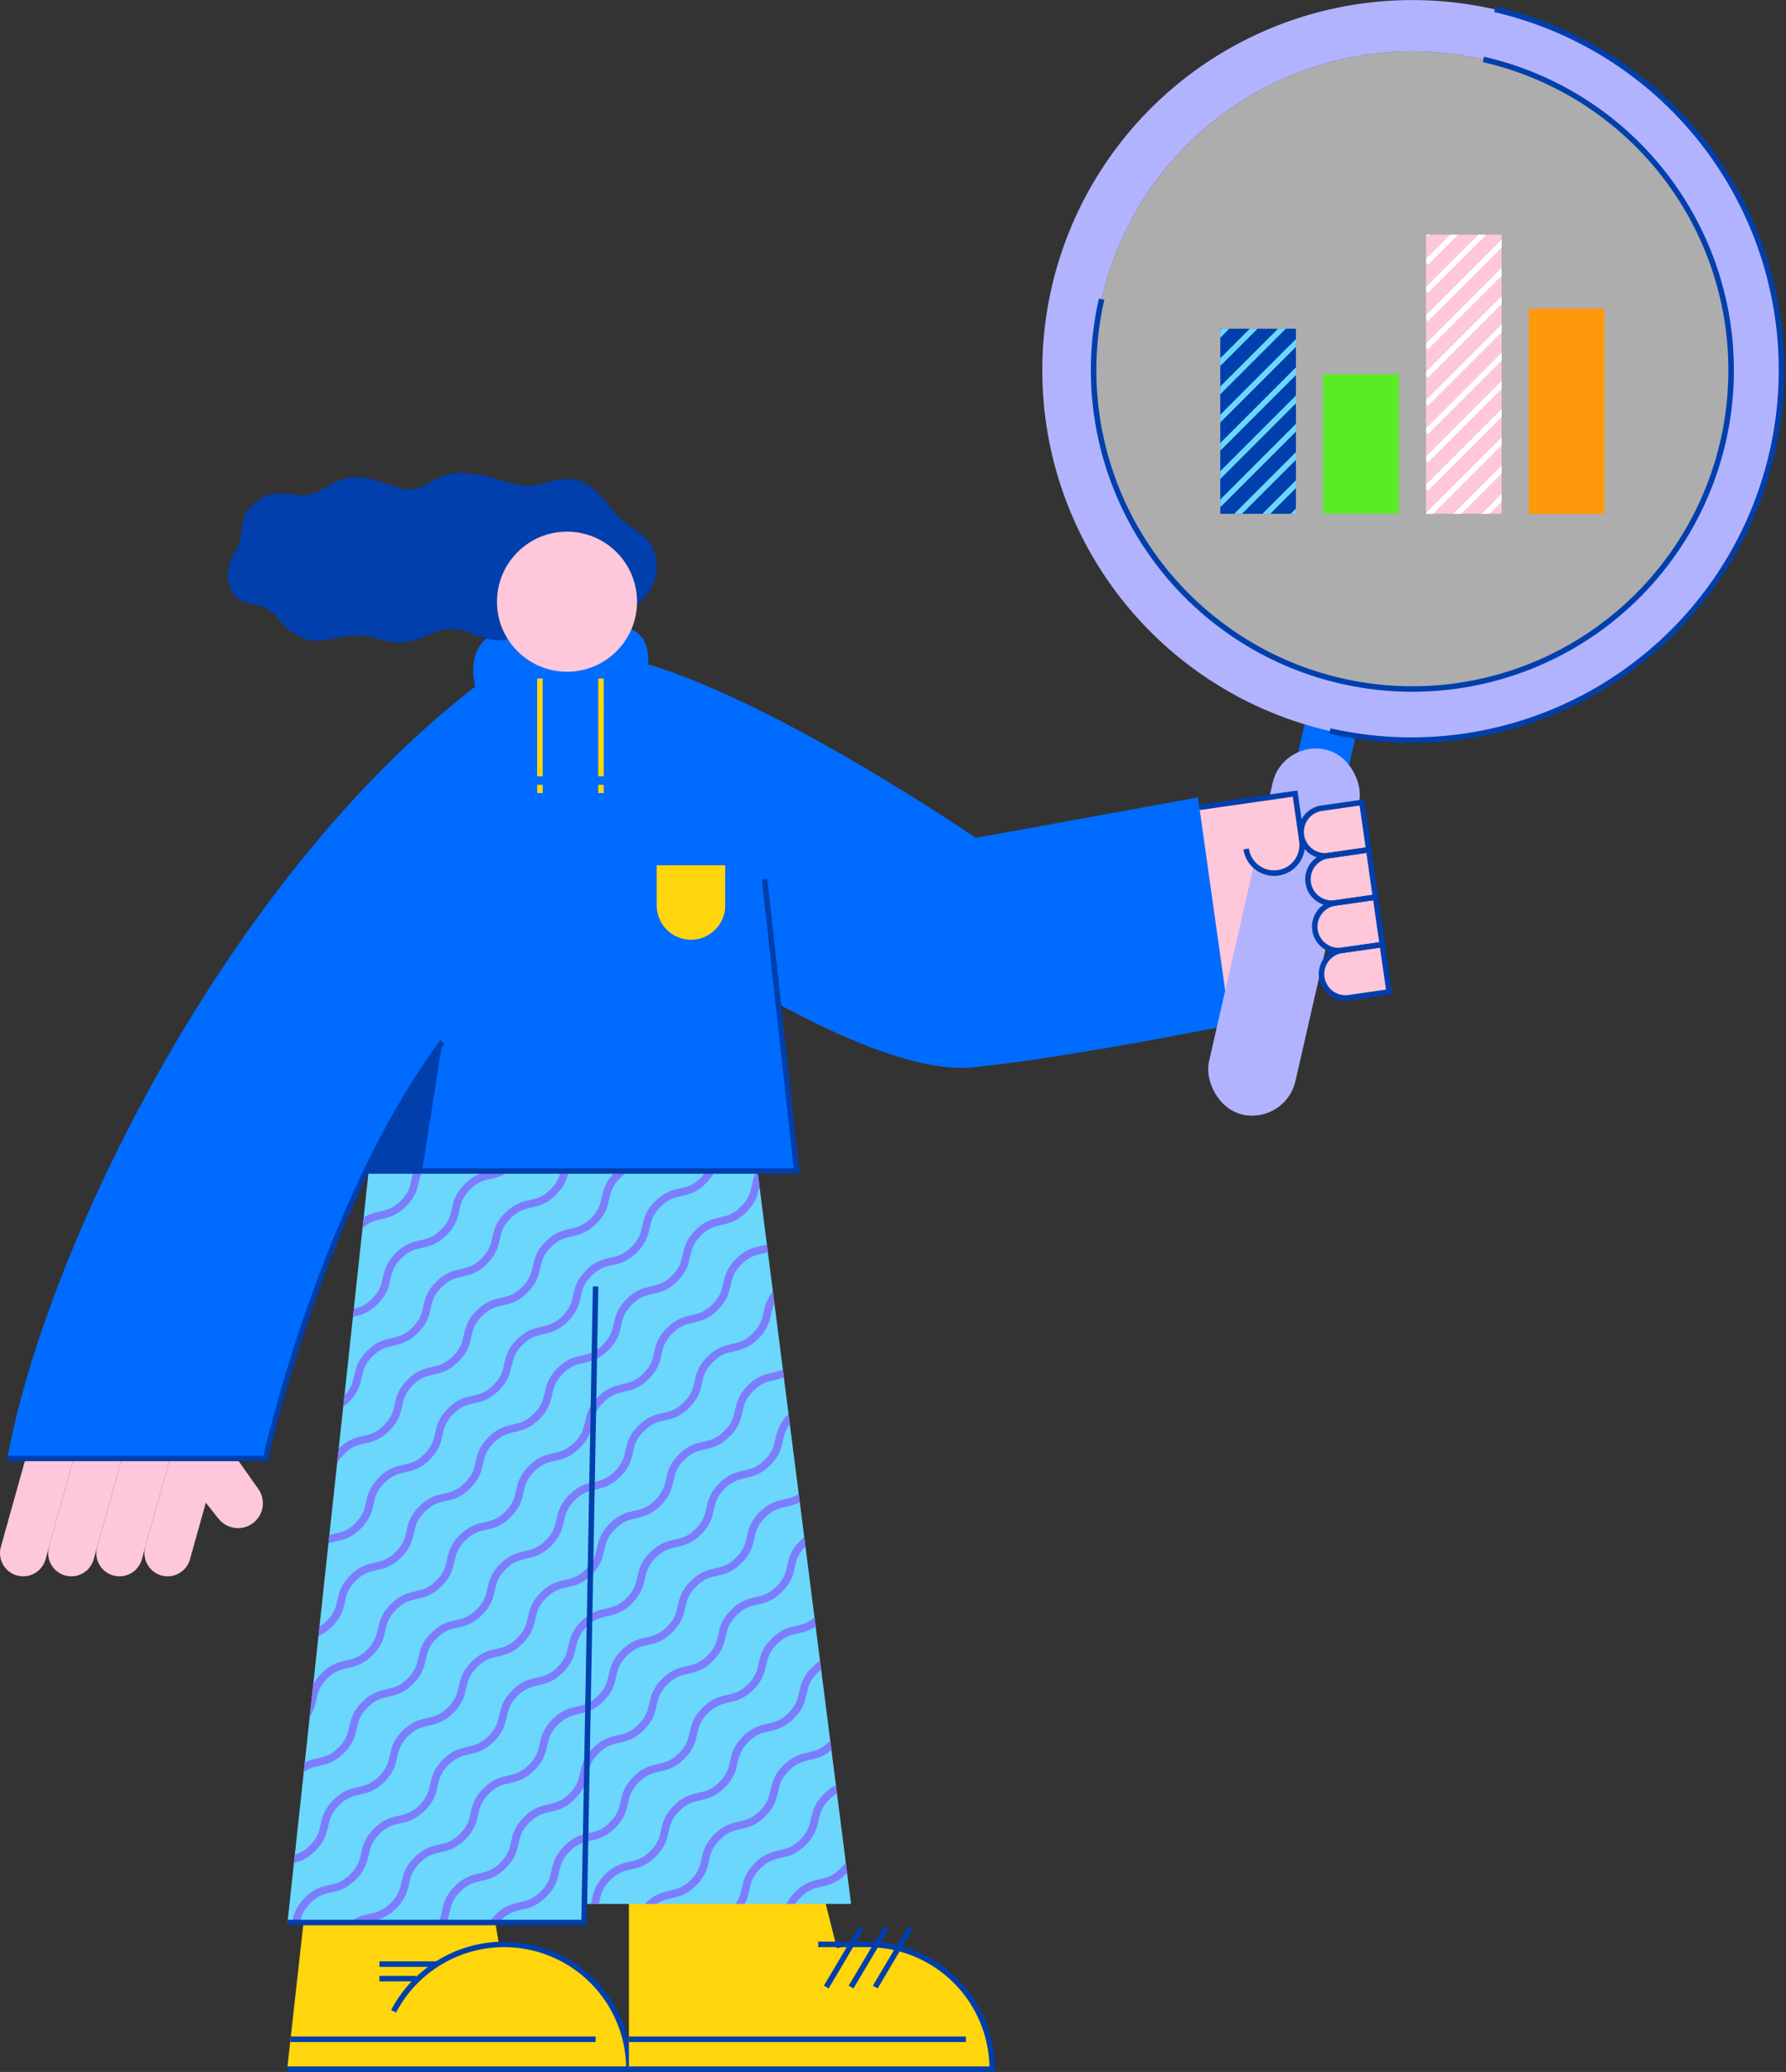 <svg xmlns="http://www.w3.org/2000/svg" xmlns:xlink="http://www.w3.org/1999/xlink" width="373.306" height="433.021" viewBox="0 0 373.306 433.021">
  <rect x="0" y="0" width="373.306" height="433.021" fill="#333333" stroke="none"/>
  <defs>
    <clipPath id="clip-path">
      <path id="Path_60613" data-name="Path 60613" d="M191.767,451.292,171.181,290.034l-35.225-5.49v6.688l-43.993-2.571L73.969,455.18h61.987l.071-3.888Z" transform="translate(-73.969 -284.545)" fill="#6bd7fd"/>
    </clipPath>
    <clipPath id="clip-path-2">
      <rect id="Rectangle_10808" data-name="Rectangle 10808" width="15.812" height="58.327" fill="#ffc7da"/>
    </clipPath>
    <clipPath id="clip-path-3">
      <rect id="Rectangle_10811" data-name="Rectangle 10811" width="15.812" height="38.672" fill="#003fac"/>
    </clipPath>
  </defs>
  <g id="アートワーク_6" data-name="アートワーク 6" transform="translate(218.197 216.222)">
    <g id="Group_15889" data-name="Group 15889" transform="translate(-218.197 -216.222)">
      <path id="Path_60578" data-name="Path 60578" d="M333.159,144.8a66.627,66.627,0,1,1,79.794-50.113A66.627,66.627,0,0,1,333.159,144.8Z" transform="translate(-52.788 -2.478)" fill="#fff" opacity="0.6"/>
      <path id="Path_60579" data-name="Path 60579" d="M127.939,161.809c-9.931,3.189-4.9,14.778-4.9,14.778l34.919-5.337s2.877-10.218-6.861-10.218S127.939,161.809,127.939,161.809Z" transform="translate(-22.846 -30.213)" fill="#006bff"/>
      <path id="Path_60580" data-name="Path 60580" d="M326.825,204.164l-27.693,3.946,6.652,43.432,14.216-2.3a13.451,13.451,0,0,0,11.163-15.211Z" transform="translate(-56.123 -38.305)" fill="#ffc7da"/>
      <g id="Group_15848" data-name="Group 15848" transform="translate(60.025 390.815)">
        <path id="Path_60581" data-name="Path 60581" d="M93.167,522.7H73.888l4.641-41.63h37.055l6.862,41.63Z" transform="translate(-73.888 -481.073)" fill="#ffd60c"/>
        <path id="Path_60582" data-name="Path 60582" d="M123.7,500.219A26.076,26.076,0,0,0,97.62,526.295h52.151A26.075,26.075,0,0,0,123.7,500.219Z" transform="translate(-78.34 -484.666)" fill="#ffd60c"/>
        <path id="Path_60583" data-name="Path 60583" d="M96.136,514.2a26.079,26.079,0,0,1,49.182,12.1H73.888" transform="translate(-73.888 -484.666)" fill="none" stroke="#003fac" stroke-miterlimit="10" stroke-width="1.151"/>
        <line id="Line_2446" data-name="Line 2446" x1="63.77" transform="translate(0.697 35.378)" fill="none" stroke="#003fac" stroke-miterlimit="10" stroke-width="1.151"/>
      </g>
      <g id="Group_15849" data-name="Group 15849" transform="translate(131.455 390.815)">
        <path id="Path_60584" data-name="Path 60584" d="M211.679,496.627a26.138,26.138,0,0,0-6.39.792l-4.131-16.346-39.343,3.2V522.7h75.94A26.076,26.076,0,0,0,211.679,496.627Z" transform="translate(-161.815 -481.073)" fill="#ffd60c"/>
        <line id="Line_2447" data-name="Line 2447" x1="70.45" transform="translate(0 35.378)" fill="none" stroke="#003fac" stroke-miterlimit="10" stroke-width="1.151"/>
        <path id="Path_60585" data-name="Path 60585" d="M161.815,526.295h75.94a26.076,26.076,0,0,0-26.076-26.076H201.386" transform="translate(-161.815 -484.665)" fill="none" stroke="#003fac" stroke-miterlimit="10" stroke-width="1.151"/>
        <line id="Line_2448" data-name="Line 2448" x1="7.319" y2="12.352" transform="translate(46.433 12.123)" fill="none" stroke="#003fac" stroke-miterlimit="10" stroke-width="1.151"/>
        <line id="Line_2449" data-name="Line 2449" x1="7.319" y2="12.352" transform="translate(41.245 12.123)" fill="none" stroke="#003fac" stroke-miterlimit="10" stroke-width="1.151"/>
        <line id="Line_2450" data-name="Line 2450" x1="7.319" y2="12.352" transform="translate(51.487 12.123)" fill="none" stroke="#003fac" stroke-miterlimit="10" stroke-width="1.151"/>
      </g>
      <g id="Group_15851" data-name="Group 15851" transform="translate(0 287.961)">
        <g id="Group_15850" data-name="Group 15850">
          <path id="Path_60586" data-name="Path 60586" d="M20.116,354.465H10.052L.182,389.791a4.846,4.846,0,0,0,4.667,6.151h0A4.846,4.846,0,0,0,9.517,392.4Z" transform="translate(0 -354.465)" fill="#ffc7da"/>
          <path id="Path_60587" data-name="Path 60587" d="M32.505,354.465H22.44l-9.87,35.326a4.847,4.847,0,0,0,4.668,6.151h0a4.848,4.848,0,0,0,4.668-3.543Z" transform="translate(-2.325 -354.465)" fill="#ffc7da"/>
          <path id="Path_60588" data-name="Path 60588" d="M44.894,354.465H34.829l-9.87,35.326a4.847,4.847,0,0,0,4.668,6.151h0a4.846,4.846,0,0,0,4.667-3.543Z" transform="translate(-4.649 -354.465)" fill="#ffc7da"/>
          <path id="Path_60589" data-name="Path 60589" d="M57.282,354.465H47.218l-9.871,35.326a4.847,4.847,0,0,0,4.668,6.151h0a4.846,4.846,0,0,0,4.668-3.543Z" transform="translate(-6.973 -354.465)" fill="#ffc7da"/>
        </g>
        <path id="Path_60590" data-name="Path 60590" d="M55.51,370.775l7.035,9.971a5.192,5.192,0,0,1-.986,7.038h0a5.192,5.192,0,0,1-7.317-.812L45.6,376.112Z" transform="translate(-8.555 -357.525)" fill="#ffc7da"/>
      </g>
      <g id="Group_15875" data-name="Group 15875" transform="translate(60.091 231.159)">
        <path id="Path_60591" data-name="Path 60591" d="M191.767,451.292,171.181,290.034l-35.225-5.49v6.688l-43.993-2.571L73.969,455.18h61.987l.071-3.888Z" transform="translate(-73.969 -284.545)" fill="#6bd7fd"/>
        <g id="Group_15874" data-name="Group 15874" clip-path="url(#clip-path)">
          <g id="Group_15873" data-name="Group 15873" transform="translate(-132.134 -34.944)">
            <g id="Group_15852" data-name="Group 15852" transform="translate(0)">
              <path id="Path_60592" data-name="Path 60592" d="M94.065,241.53c-3.609,3.609-5.906,1.31-9.515,4.919s-1.309,5.9-4.916,9.511-5.906,1.31-9.514,4.918-1.309,5.9-4.916,9.511-5.906,1.311-9.514,4.919-1.31,5.905-4.917,9.512-5.906,1.31-9.514,4.918-1.31,5.906-4.918,9.513-5.906,1.311-9.515,4.92-1.31,5.906-4.918,9.514S16,315,12.395,318.6s-1.312,5.908-4.921,9.517-5.907,1.311-9.515,4.92-1.311,5.907-4.92,9.515-5.908,1.312-9.517,4.921S-17.791,353.386-21.4,357s-5.908,1.312-9.517,4.921-1.311,5.906-4.92,9.515-5.907,1.311-9.515,4.92-1.311,5.907-4.92,9.515-5.908,1.312-9.518,4.922-1.313,5.908-4.924,9.52-5.908,1.313-9.518,4.922-1.314,5.91-4.927,9.523-5.91,1.314-9.523,4.927" transform="translate(88.682 -241.53)" fill="none" stroke="#7c7dfd" stroke-miterlimit="10" stroke-width="1.612"/>
            </g>
            <g id="Group_15853" data-name="Group 15853" transform="translate(8.454 6.013)">
              <path id="Path_60593" data-name="Path 60593" d="M104.472,248.932c-3.609,3.609-5.906,1.311-9.515,4.92s-1.309,5.9-4.916,9.511-5.906,1.31-9.514,4.919-1.309,5.9-4.916,9.51-5.905,1.31-9.514,4.919-1.31,5.9-4.917,9.512-5.906,1.31-9.514,4.918-1.31,5.905-4.917,9.513-5.907,1.311-9.515,4.92-1.31,5.905-4.918,9.513S26.41,322.4,22.8,326.008s-1.312,5.907-4.921,9.516-5.906,1.311-9.515,4.92-1.311,5.907-4.92,9.516-5.908,1.311-9.517,4.921-1.312,5.908-4.921,9.518-5.908,1.311-9.517,4.921-1.31,5.907-4.92,9.515-5.906,1.311-9.515,4.92-1.311,5.907-4.92,9.515-5.908,1.313-9.518,4.922-1.313,5.909-4.924,9.52-5.908,1.312-9.518,4.922-1.314,5.91-4.927,9.522-5.91,1.315-9.523,4.927" transform="translate(78.275 -248.932)" fill="none" stroke="#7c7dfd" stroke-miterlimit="10" stroke-width="1.612"/>
            </g>
            <g id="Group_15854" data-name="Group 15854" transform="translate(16.909 12.027)">
              <path id="Path_60594" data-name="Path 60594" d="M114.879,256.335c-3.609,3.609-5.906,1.31-9.515,4.919s-1.309,5.9-4.916,9.511-5.906,1.31-9.514,4.918-1.309,5.9-4.915,9.511-5.906,1.31-9.515,4.919-1.31,5.905-4.917,9.512-5.906,1.31-9.514,4.918-1.31,5.905-4.917,9.513-5.907,1.311-9.515,4.92-1.31,5.906-4.918,9.514-5.907,1.311-9.515,4.92-1.312,5.907-4.921,9.516-5.906,1.311-9.515,4.921-1.311,5.907-4.92,9.515-5.907,1.311-9.516,4.921S3.023,368.19-.587,371.8s-5.908,1.312-9.516,4.921-1.311,5.907-4.921,9.516-5.906,1.31-9.515,4.92-1.311,5.906-4.92,9.515-5.908,1.312-9.517,4.922-1.314,5.908-4.925,9.519-5.908,1.312-9.518,4.922-1.314,5.91-4.927,9.523-5.91,1.314-9.523,4.927" transform="translate(67.868 -256.335)" fill="none" stroke="#7c7dfd" stroke-miterlimit="10" stroke-width="1.612"/>
            </g>
            <g id="Group_15855" data-name="Group 15855" transform="translate(25.363 18.041)">
              <path id="Path_60595" data-name="Path 60595" d="M125.286,263.737c-3.609,3.609-5.906,1.311-9.515,4.919s-1.309,5.905-4.916,9.511-5.906,1.31-9.514,4.919-1.309,5.9-4.915,9.511-5.906,1.31-9.515,4.918S85.6,303.42,82,307.027s-5.906,1.31-9.514,4.918-1.31,5.906-4.917,9.514-5.907,1.31-9.515,4.92-1.31,5.905-4.918,9.513-5.907,1.311-9.515,4.92-1.311,5.908-4.921,9.517-5.907,1.311-9.516,4.92-1.311,5.907-4.92,9.515-5.907,1.312-9.516,4.921S13.43,375.593,9.82,379.2,3.914,380.514.3,384.124s-1.311,5.907-4.921,9.515-5.906,1.311-9.515,4.92-1.311,5.907-4.92,9.515-5.908,1.312-9.517,4.922-1.314,5.908-4.925,9.52-5.908,1.313-9.518,4.922-1.314,5.911-4.927,9.523-5.91,1.315-9.523,4.927" transform="translate(57.461 -263.737)" fill="none" stroke="#7c7dfd" stroke-miterlimit="10" stroke-width="1.612"/>
            </g>
            <g id="Group_15856" data-name="Group 15856" transform="translate(33.818 24.054)">
              <path id="Path_60596" data-name="Path 60596" d="M135.693,271.139c-3.608,3.609-5.906,1.311-9.515,4.92s-1.309,5.9-4.916,9.511-5.906,1.31-9.514,4.918-1.309,5.9-4.915,9.511-5.906,1.31-9.515,4.919-1.31,5.9-4.917,9.512-5.906,1.31-9.514,4.918-1.31,5.905-4.917,9.513-5.907,1.311-9.515,4.92-1.31,5.905-4.918,9.514-5.906,1.31-9.515,4.92-1.311,5.907-4.921,9.516-5.907,1.311-9.515,4.92-1.311,5.907-4.921,9.516-5.907,1.311-9.516,4.921-1.312,5.908-4.922,9.518-5.907,1.311-9.516,4.921-1.311,5.907-4.92,9.515-5.907,1.311-9.515,4.92-1.311,5.907-4.921,9.516-5.908,1.312-9.517,4.921-1.314,5.909-4.925,9.52-5.908,1.312-9.518,4.922-1.314,5.91-4.927,9.523-5.91,1.314-9.523,4.927" transform="translate(47.054 -271.139)" fill="none" stroke="#7c7dfd" stroke-miterlimit="10" stroke-width="1.612"/>
            </g>
            <g id="Group_15857" data-name="Group 15857" transform="translate(42.272 30.068)">
              <path id="Path_60597" data-name="Path 60597" d="M146.1,278.542c-3.609,3.609-5.907,1.31-9.515,4.919s-1.309,5.9-4.916,9.511-5.905,1.31-9.514,4.918-1.309,5.9-4.915,9.511-5.906,1.311-9.515,4.919-1.309,5.905-4.917,9.512-5.905,1.31-9.514,4.918-1.31,5.906-4.917,9.513-5.907,1.311-9.515,4.92-1.31,5.906-4.918,9.514-5.906,1.311-9.515,4.92-1.311,5.908-4.921,9.517-5.907,1.311-9.515,4.92-1.311,5.907-4.921,9.515-5.907,1.312-9.516,4.921-1.312,5.908-4.922,9.517-5.907,1.312-9.516,4.921-1.311,5.906-4.92,9.515-5.907,1.311-9.515,4.92-1.311,5.907-4.921,9.515-5.908,1.312-9.517,4.922-1.314,5.908-4.925,9.519-5.908,1.313-9.518,4.922-1.314,5.91-4.927,9.523-5.91,1.314-9.523,4.927" transform="translate(36.647 -278.542)" fill="none" stroke="#7c7dfd" stroke-miterlimit="10" stroke-width="1.612"/>
            </g>
            <g id="Group_15858" data-name="Group 15858" transform="translate(50.728 36.081)">
              <path id="Path_60598" data-name="Path 60598" d="M156.508,285.944c-3.609,3.609-5.907,1.311-9.515,4.92s-1.309,5.9-4.915,9.51-5.906,1.31-9.515,4.919-1.309,5.9-4.915,9.511-5.906,1.31-9.514,4.919-1.31,5.9-4.917,9.512-5.905,1.31-9.514,4.918-1.31,5.905-4.917,9.513-5.907,1.311-9.515,4.92-1.31,5.905-4.917,9.513-5.907,1.311-9.516,4.921-1.311,5.907-4.921,9.516-5.907,1.311-9.515,4.92-1.311,5.907-4.921,9.516-5.907,1.311-9.516,4.921-1.312,5.908-4.922,9.518-5.907,1.311-9.516,4.921-1.311,5.907-4.92,9.515-5.907,1.311-9.515,4.92-1.311,5.907-4.921,9.515-5.908,1.313-9.517,4.922-1.314,5.909-4.925,9.52-5.908,1.312-9.518,4.922-1.314,5.91-4.927,9.522-5.91,1.315-9.522,4.927" transform="translate(26.239 -285.944)" fill="none" stroke="#7c7dfd" stroke-miterlimit="10" stroke-width="1.612"/>
            </g>
            <g id="Group_15859" data-name="Group 15859" transform="translate(59.182 42.095)">
              <path id="Path_60599" data-name="Path 60599" d="M166.915,293.347c-3.609,3.609-5.907,1.31-9.515,4.919s-1.309,5.9-4.915,9.511-5.906,1.31-9.515,4.918-1.309,5.9-4.915,9.511-5.906,1.31-9.514,4.919-1.31,5.905-4.917,9.512-5.905,1.31-9.513,4.918-1.31,5.905-4.918,9.513-5.906,1.311-9.515,4.92-1.31,5.906-4.917,9.514-5.907,1.311-9.515,4.92-1.312,5.907-4.921,9.516-5.907,1.311-9.515,4.921-1.311,5.907-4.921,9.515-5.907,1.312-9.516,4.921-1.312,5.908-4.922,9.518-5.907,1.312-9.516,4.921-1.311,5.907-4.92,9.516-5.907,1.31-9.515,4.92-1.311,5.907-4.92,9.515S16.67,439,13.06,442.607s-1.314,5.908-4.925,9.519-5.908,1.312-9.517,4.922-1.315,5.91-4.927,9.523-5.911,1.314-9.523,4.927" transform="translate(15.832 -293.347)" fill="none" stroke="#7c7dfd" stroke-miterlimit="10" stroke-width="1.612"/>
            </g>
            <g id="Group_15860" data-name="Group 15860" transform="translate(67.636 48.108)">
              <path id="Path_60600" data-name="Path 60600" d="M177.322,300.749c-3.609,3.609-5.906,1.311-9.515,4.919s-1.31,5.905-4.916,9.511-5.906,1.31-9.514,4.919-1.309,5.9-4.916,9.511-5.906,1.31-9.514,4.918-1.31,5.905-4.917,9.512-5.905,1.31-9.513,4.918-1.31,5.906-4.918,9.514-5.906,1.31-9.515,4.92-1.31,5.905-4.917,9.513-5.907,1.311-9.515,4.92-1.312,5.908-4.921,9.517-5.907,1.311-9.515,4.92-1.311,5.907-4.92,9.515-5.908,1.312-9.517,4.921-1.312,5.908-4.922,9.518-5.907,1.311-9.516,4.921-1.311,5.907-4.92,9.515-5.907,1.311-9.515,4.92-1.311,5.907-4.92,9.515-5.908,1.312-9.518,4.922-1.314,5.908-4.925,9.519-5.908,1.313-9.517,4.922S7.71,470.361,4.1,473.973s-5.91,1.315-9.523,4.927" transform="translate(5.425 -300.749)" fill="none" stroke="#7c7dfd" stroke-miterlimit="10" stroke-width="1.612"/>
            </g>
            <g id="Group_15861" data-name="Group 15861" transform="translate(76.091 54.122)">
              <path id="Path_60601" data-name="Path 60601" d="M187.729,308.151c-3.609,3.609-5.906,1.311-9.515,4.92s-1.31,5.9-4.916,9.511-5.906,1.31-9.514,4.918-1.309,5.9-4.916,9.511-5.906,1.31-9.514,4.919-1.31,5.905-4.917,9.512-5.906,1.31-9.514,4.918-1.31,5.905-4.918,9.513-5.906,1.311-9.515,4.92-1.31,5.905-4.918,9.514-5.907,1.31-9.515,4.92-1.312,5.907-4.921,9.516-5.907,1.311-9.515,4.921-1.311,5.906-4.92,9.515-5.908,1.311-9.517,4.921-1.312,5.908-4.922,9.518-5.907,1.311-9.516,4.921-1.311,5.907-4.92,9.515-5.907,1.311-9.515,4.921-1.311,5.906-4.92,9.515-5.908,1.312-9.518,4.921-1.313,5.909-4.924,9.52-5.908,1.312-9.518,4.922-1.315,5.91-4.927,9.523-5.91,1.314-9.523,4.927" transform="translate(-4.982 -308.151)" fill="none" stroke="#7c7dfd" stroke-miterlimit="10" stroke-width="1.612"/>
            </g>
            <g id="Group_15862" data-name="Group 15862" transform="translate(84.545 60.136)">
              <path id="Path_60602" data-name="Path 60602" d="M198.136,315.554c-3.609,3.609-5.906,1.31-9.515,4.919s-1.309,5.9-4.916,9.511-5.906,1.31-9.514,4.918-1.309,5.9-4.916,9.511-5.906,1.31-9.514,4.918-1.31,5.905-4.917,9.512-5.906,1.31-9.514,4.918-1.31,5.906-4.918,9.513-5.906,1.311-9.515,4.92-1.31,5.906-4.918,9.514-5.907,1.311-9.515,4.92-1.312,5.908-4.921,9.517-5.906,1.311-9.515,4.92-1.311,5.907-4.92,9.515-5.908,1.312-9.517,4.921-1.312,5.908-4.921,9.517-5.908,1.312-9.517,4.921-1.311,5.906-4.92,9.515-5.907,1.311-9.515,4.92-1.311,5.907-4.92,9.515-5.908,1.312-9.518,4.922-1.313,5.908-4.924,9.52-5.908,1.313-9.518,4.922-1.314,5.91-4.927,9.523-5.91,1.314-9.523,4.927" transform="translate(-15.389 -315.554)" fill="none" stroke="#7c7dfd" stroke-miterlimit="10" stroke-width="1.612"/>
            </g>
            <g id="Group_15863" data-name="Group 15863" transform="translate(93 66.149)">
              <path id="Path_60603" data-name="Path 60603" d="M208.543,322.956c-3.609,3.609-5.906,1.311-9.515,4.92s-1.309,5.9-4.916,9.511-5.906,1.31-9.514,4.919-1.309,5.9-4.915,9.511-5.906,1.31-9.515,4.919-1.31,5.9-4.917,9.512-5.906,1.31-9.514,4.918-1.31,5.905-4.917,9.513-5.907,1.311-9.515,4.92-1.31,5.905-4.918,9.513-5.907,1.311-9.515,4.921-1.312,5.907-4.921,9.516-5.906,1.311-9.515,4.92-1.311,5.907-4.92,9.516S101.608,425.295,98,428.9s-1.313,5.908-4.922,9.518-5.908,1.311-9.517,4.921-1.31,5.907-4.92,9.515-5.906,1.311-9.515,4.92-1.311,5.907-4.92,9.516-5.908,1.312-9.518,4.921-1.313,5.909-4.924,9.52-5.908,1.312-9.518,4.922-1.314,5.91-4.927,9.522-5.91,1.315-9.523,4.927" transform="translate(-25.796 -322.956)" fill="none" stroke="#7c7dfd" stroke-miterlimit="10" stroke-width="1.612"/>
            </g>
            <g id="Group_15864" data-name="Group 15864" transform="translate(101.454 72.163)">
              <path id="Path_60604" data-name="Path 60604" d="M218.95,330.359c-3.609,3.609-5.906,1.31-9.515,4.919s-1.309,5.9-4.916,9.511-5.906,1.31-9.514,4.918-1.309,5.9-4.915,9.511-5.906,1.31-9.515,4.919-1.31,5.905-4.917,9.512-5.906,1.31-9.514,4.918-1.31,5.905-4.917,9.513-5.907,1.311-9.515,4.92-1.31,5.906-4.918,9.514-5.907,1.311-9.515,4.92-1.312,5.907-4.921,9.516-5.906,1.311-9.515,4.921-1.311,5.907-4.92,9.515-5.907,1.312-9.516,4.921-1.313,5.908-4.922,9.518-5.908,1.312-9.516,4.921-1.311,5.906-4.921,9.515-5.906,1.31-9.515,4.92-1.311,5.907-4.92,9.515-5.908,1.312-9.517,4.922-1.314,5.908-4.925,9.519-5.908,1.312-9.518,4.922-1.314,5.91-4.927,9.523-5.91,1.314-9.523,4.927" transform="translate(-36.203 -330.359)" fill="none" stroke="#7c7dfd" stroke-miterlimit="10" stroke-width="1.612"/>
            </g>
            <g id="Group_15865" data-name="Group 15865" transform="translate(109.909 78.176)">
              <path id="Path_60605" data-name="Path 60605" d="M229.357,337.761c-3.609,3.609-5.906,1.311-9.515,4.919s-1.309,5.905-4.916,9.511-5.906,1.31-9.514,4.919-1.309,5.9-4.915,9.511-5.906,1.31-9.515,4.918-1.31,5.905-4.917,9.512-5.906,1.31-9.514,4.918-1.31,5.906-4.917,9.514-5.907,1.31-9.515,4.92-1.31,5.905-4.918,9.513-5.906,1.311-9.515,4.92-1.311,5.908-4.921,9.517-5.907,1.311-9.516,4.92-1.311,5.907-4.92,9.515-5.907,1.312-9.516,4.921-1.312,5.908-4.922,9.518-5.907,1.311-9.516,4.921-1.311,5.907-4.921,9.515-5.906,1.311-9.515,4.92-1.31,5.907-4.92,9.515-5.908,1.312-9.517,4.922-1.314,5.908-4.925,9.52-5.908,1.312-9.518,4.921-1.314,5.911-4.927,9.523-5.91,1.315-9.523,4.927" transform="translate(-46.61 -337.761)" fill="none" stroke="#7c7dfd" stroke-miterlimit="10" stroke-width="1.612"/>
            </g>
            <g id="Group_15866" data-name="Group 15866" transform="translate(118.363 84.19)">
              <path id="Path_60606" data-name="Path 60606" d="M239.764,345.163c-3.608,3.609-5.906,1.311-9.515,4.92s-1.309,5.9-4.916,9.511-5.905,1.31-9.514,4.918-1.309,5.9-4.915,9.511-5.906,1.31-9.515,4.919-1.31,5.905-4.917,9.512-5.906,1.31-9.514,4.918-1.31,5.905-4.917,9.513-5.907,1.311-9.515,4.92-1.31,5.906-4.918,9.514-5.906,1.31-9.515,4.92-1.311,5.907-4.921,9.516-5.907,1.311-9.515,4.921-1.311,5.906-4.921,9.515-5.907,1.311-9.516,4.921-1.312,5.908-4.922,9.518-5.907,1.311-9.516,4.921-1.311,5.907-4.92,9.515-5.907,1.311-9.515,4.921-1.311,5.906-4.921,9.515-5.908,1.312-9.517,4.921-1.314,5.909-4.925,9.52-5.908,1.312-9.518,4.922-1.314,5.91-4.927,9.523-5.91,1.315-9.523,4.927" transform="translate(-57.017 -345.163)" fill="none" stroke="#7c7dfd" stroke-miterlimit="10" stroke-width="1.612"/>
            </g>
            <g id="Group_15867" data-name="Group 15867" transform="translate(126.818 90.204)">
              <path id="Path_60607" data-name="Path 60607" d="M250.172,352.566c-3.609,3.609-5.907,1.31-9.515,4.919s-1.309,5.9-4.916,9.511-5.905,1.31-9.514,4.918-1.309,5.9-4.915,9.511-5.906,1.31-9.515,4.918-1.309,5.905-4.917,9.512-5.905,1.31-9.514,4.918-1.31,5.906-4.917,9.513-5.907,1.311-9.515,4.92-1.31,5.906-4.918,9.514-5.906,1.311-9.515,4.92-1.311,5.908-4.921,9.517-5.907,1.311-9.515,4.92-1.311,5.907-4.921,9.515-5.907,1.312-9.516,4.921-1.312,5.908-4.922,9.517-5.907,1.312-9.516,4.921-1.311,5.906-4.92,9.515-5.907,1.311-9.515,4.92-1.311,5.907-4.921,9.515-5.908,1.312-9.517,4.922-1.314,5.909-4.925,9.52-5.908,1.313-9.518,4.922-1.314,5.91-4.927,9.523-5.91,1.314-9.522,4.927" transform="translate(-67.425 -352.566)" fill="none" stroke="#7c7dfd" stroke-miterlimit="10" stroke-width="1.612"/>
            </g>
            <g id="Group_15868" data-name="Group 15868" transform="translate(135.273 96.217)">
              <path id="Path_60608" data-name="Path 60608" d="M260.579,359.968c-3.609,3.609-5.907,1.311-9.515,4.92s-1.309,5.9-4.915,9.511-5.906,1.31-9.515,4.919-1.309,5.9-4.915,9.511-5.906,1.31-9.514,4.919-1.31,5.9-4.917,9.512-5.905,1.31-9.514,4.918-1.31,5.905-4.917,9.513-5.907,1.311-9.515,4.92-1.31,5.905-4.917,9.513-5.907,1.311-9.516,4.921-1.311,5.907-4.921,9.516-5.907,1.311-9.515,4.92-1.311,5.907-4.921,9.516-5.907,1.311-9.516,4.921-1.312,5.908-4.922,9.518-5.907,1.311-9.516,4.921-1.311,5.907-4.92,9.515-5.907,1.311-9.515,4.92-1.311,5.907-4.921,9.516-5.908,1.312-9.517,4.921-1.314,5.909-4.925,9.52-5.908,1.312-9.518,4.922-1.314,5.91-4.927,9.522-5.91,1.315-9.522,4.927" transform="translate(-77.832 -359.968)" fill="none" stroke="#7c7dfd" stroke-miterlimit="10" stroke-width="1.612"/>
            </g>
            <g id="Group_15869" data-name="Group 15869" transform="translate(143.727 102.231)">
              <path id="Path_60609" data-name="Path 60609" d="M270.986,367.371c-3.609,3.609-5.907,1.31-9.515,4.919s-1.31,5.9-4.916,9.511-5.906,1.31-9.515,4.918-1.309,5.9-4.915,9.511-5.906,1.31-9.514,4.919-1.31,5.905-4.917,9.512-5.905,1.31-9.513,4.918-1.31,5.905-4.918,9.513-5.906,1.311-9.515,4.92-1.31,5.906-4.917,9.514-5.907,1.311-9.515,4.92-1.312,5.907-4.921,9.516-5.907,1.311-9.515,4.921-1.311,5.907-4.921,9.515-5.907,1.312-9.516,4.921-1.312,5.908-4.922,9.518-5.907,1.312-9.516,4.921-1.311,5.906-4.92,9.515-5.907,1.31-9.515,4.92-1.311,5.907-4.92,9.515-5.908,1.312-9.518,4.922-1.314,5.909-4.925,9.52-5.908,1.312-9.517,4.922-1.315,5.91-4.927,9.523-5.911,1.314-9.523,4.927" transform="translate(-88.239 -367.371)" fill="none" stroke="#7c7dfd" stroke-miterlimit="10" stroke-width="1.612"/>
            </g>
            <g id="Group_15870" data-name="Group 15870" transform="translate(152.182 108.244)">
              <path id="Path_60610" data-name="Path 60610" d="M281.393,374.773c-3.609,3.609-5.906,1.311-9.515,4.919s-1.31,5.905-4.916,9.511-5.906,1.31-9.514,4.919-1.309,5.9-4.916,9.511-5.906,1.31-9.514,4.918-1.31,5.905-4.917,9.512-5.906,1.31-9.514,4.918-1.31,5.906-4.918,9.514-5.906,1.31-9.515,4.92-1.31,5.905-4.917,9.513-5.907,1.311-9.515,4.92-1.312,5.908-4.921,9.517-5.907,1.311-9.515,4.92-1.311,5.907-4.92,9.515-5.908,1.312-9.517,4.921-1.312,5.908-4.922,9.518-5.907,1.311-9.516,4.921-1.311,5.907-4.92,9.515-5.907,1.311-9.515,4.92-1.311,5.907-4.92,9.515-5.908,1.312-9.518,4.922-1.313,5.908-4.925,9.52-5.908,1.312-9.517,4.921-1.315,5.911-4.927,9.523-5.91,1.315-9.523,4.927" transform="translate(-98.646 -374.773)" fill="none" stroke="#7c7dfd" stroke-miterlimit="10" stroke-width="1.612"/>
            </g>
            <g id="Group_15871" data-name="Group 15871" transform="translate(160.636 114.258)">
              <path id="Path_60611" data-name="Path 60611" d="M291.8,382.176c-3.609,3.608-5.906,1.31-9.515,4.919s-1.309,5.9-4.916,9.511-5.906,1.31-9.514,4.918-1.309,5.9-4.916,9.511-5.906,1.31-9.514,4.919-1.31,5.905-4.917,9.512-5.906,1.31-9.514,4.918-1.31,5.905-4.918,9.513-5.906,1.311-9.515,4.92-1.31,5.906-4.918,9.514-5.907,1.31-9.515,4.92-1.312,5.907-4.921,9.516-5.907,1.311-9.515,4.921-1.311,5.906-4.92,9.515-5.908,1.311-9.517,4.921-1.312,5.908-4.922,9.518-5.907,1.311-9.516,4.921-1.311,5.907-4.92,9.515-5.907,1.311-9.515,4.921-1.311,5.906-4.92,9.515-5.908,1.312-9.518,4.921-1.313,5.909-4.924,9.52-5.908,1.312-9.518,4.922-1.315,5.91-4.927,9.523-5.91,1.314-9.523,4.927" transform="translate(-109.053 -382.176)" fill="none" stroke="#7c7dfd" stroke-miterlimit="10" stroke-width="1.612"/>
            </g>
            <g id="Group_15872" data-name="Group 15872" transform="translate(169.091 120.271)">
              <path id="Path_60612" data-name="Path 60612" d="M302.207,389.578c-3.609,3.609-5.906,1.31-9.515,4.919s-1.309,5.9-4.916,9.511-5.906,1.31-9.514,4.918-1.309,5.9-4.916,9.511-5.906,1.31-9.514,4.918-1.31,5.905-4.917,9.512-5.906,1.31-9.514,4.918-1.31,5.906-4.918,9.514-5.906,1.31-9.515,4.919-1.31,5.906-4.918,9.514-5.907,1.311-9.515,4.92-1.312,5.908-4.921,9.517-5.906,1.311-9.515,4.92-1.311,5.907-4.92,9.515-5.908,1.312-9.517,4.921-1.312,5.908-4.921,9.517-5.908,1.312-9.517,4.921-1.31,5.906-4.92,9.515-5.907,1.311-9.515,4.92-1.311,5.907-4.92,9.515-5.908,1.312-9.518,4.922-1.313,5.908-4.924,9.519-5.908,1.313-9.518,4.922-1.314,5.91-4.927,9.523-5.91,1.314-9.523,4.927" transform="translate(-119.46 -389.578)" fill="none" stroke="#7c7dfd" stroke-miterlimit="10" stroke-width="1.612"/>
            </g>
          </g>
        </g>
      </g>
      <path id="Path_60614" data-name="Path 60614" d="M175.81,214.749l6.71,61H85.231l46.357-110.438,10.432,4.022Z" transform="translate(-15.991 -31.015)" fill="#006bff"/>
      <path id="Path_60615" data-name="Path 60615" d="M150.271,167.979c25.618,0,81.887,38.656,81.887,38.656l46.432-8.463,6.709,47.576s-34.767,7.015-53.981,8.844-54.59-21.653-54.59-21.653" transform="translate(-28.194 -31.516)" fill="#006bff"/>
      <path id="Path_60616" data-name="Path 60616" d="M175.81,226.168l6.71,61H85.231" transform="translate(-15.991 -42.433)" fill="none" stroke="#003fac" stroke-miterlimit="10" stroke-width="1.151"/>
      <path id="Path_60617" data-name="Path 60617" d="M177.583,379.994" transform="translate(-33.318 -71.294)" fill="#006bff"/>
      <path id="Path_60618" data-name="Path 60618" d="M138.369,330.949l-2.414,132.937H73.969" transform="translate(-13.878 -62.092)" fill="none" stroke="#003fac" stroke-miterlimit="10" stroke-width="1.151"/>
      <path id="Path_60619" data-name="Path 60619" d="M118.87,161.032C56.328,195.5,10.581,286.989,1.889,335.024H55.871s11.652-52.763,36.933-87Z" transform="translate(-0.355 -30.213)" fill="#006bff"/>
      <path id="Path_60620" data-name="Path 60620" d="M141.9,150.66c5.372-3.005,7.456-7.857,5.822-12.531s-4.978-3.7-9.389-9.532-7.589-6.566-13.382-4.855-8.949-1-13.8-1.7c-3.8-.55-6.6-.707-10.434,1.705-5.086,3.2-7.21,0-13.447-1.06s-8.767,3.789-12.809,3.673-6.751-1.7-10.745,2.127c-3.354,3.209-1.036,5.436-3.736,9.908-1.994,3.3-1.673,7.146.331,9.169,2.247,2.267,5.7.648,8.725,4.406,2.7,3.356,5.969,5.588,10.8,4.522,3.237-.715,5.987-1.5,10.7-.031,5.529,1.723,8.055-.314,11.647-1.571,6.307-2.209,8.667,2.656,14.611,1.583S141.9,150.66,141.9,150.66Z" transform="translate(-11.002 -22.834)" fill="#003fac"/>
      <ellipse id="Ellipse_2624" data-name="Ellipse 2624" cx="14.639" cy="14.639" rx="14.639" ry="14.639" transform="translate(103.876 111.114)" fill="#ffc7da"/>
      <path id="Path_60621" data-name="Path 60621" d="M168.965,222.6h14.321V231a7.16,7.16,0,0,1-7.16,7.16h0a7.16,7.16,0,0,1-7.16-7.16Z" transform="translate(-31.701 -41.764)" fill="#ffd60c"/>
      <path id="Path_60622" data-name="Path 60622" d="M1.889,355.116H55.871s11.652-52.763,36.933-87" transform="translate(-0.355 -50.304)" fill="none" stroke="#003fac" stroke-miterlimit="10" stroke-width="1.151"/>
      <g id="Group_15876" data-name="Group 15876" transform="translate(217.841)">
        <rect id="Rectangle_10795" data-name="Rectangle 10795" width="10.979" height="15.554" transform="translate(55.521 148.355) rotate(12.87)" fill="#006bff"/>
        <rect id="Rectangle_10796" data-name="Rectangle 10796" width="18.527" height="78.227" rx="9.264" transform="translate(50.222 154.604) rotate(12.87)" fill="#b2b3fe"/>
        <path id="Path_60623" data-name="Path 60623" d="M362.751,1.96A77.354,77.354,0,1,0,420.932,94.6,77.354,77.354,0,0,0,362.751,1.96Zm-32.07,140.364a66.627,66.627,0,1,1,79.794-50.113A66.627,66.627,0,0,1,330.682,142.324Z" transform="translate(-268.151 0)" fill="#b2b3fe"/>
      </g>
      <g id="Group_15879" data-name="Group 15879" transform="translate(271.304 167.706)">
        <g id="Group_15877" data-name="Group 15877" transform="translate(0 0)">
          <path id="Rectangle_10797" data-name="Rectangle 10797" d="M0,0H10a0,0,0,0,1,0,0V8.5a5,5,0,0,1-5,5H5a5,5,0,0,1-5-5V0A0,0,0,0,1,0,0Z" transform="translate(13.365 0) rotate(81.838)" fill="#ffc7da"/>
          <path id="Rectangle_10798" data-name="Rectangle 10798" d="M0,0H10a0,0,0,0,1,0,0V8.5a5,5,0,0,1-5,5H5a5,5,0,0,1-5-5V0A0,0,0,0,1,0,0Z" transform="translate(14.785 9.901) rotate(81.838)" fill="#ffc7da"/>
          <path id="Rectangle_10799" data-name="Rectangle 10799" d="M0,0H10a0,0,0,0,1,0,0V8.5a5,5,0,0,1-5,5H5a5,5,0,0,1-5-5V0A0,0,0,0,1,0,0Z" transform="translate(16.205 19.802) rotate(81.838)" fill="#ffc7da"/>
          <path id="Rectangle_10800" data-name="Rectangle 10800" d="M0,0H10a0,0,0,0,1,0,0V8.5a5,5,0,0,1-5,5H5a5,5,0,0,1-5-5V0A0,0,0,0,1,0,0Z" transform="translate(17.625 29.703) rotate(81.838)" fill="#ffc7da"/>
        </g>
        <g id="Group_15878" data-name="Group 15878" transform="translate(0 0)">
          <path id="Rectangle_10801" data-name="Rectangle 10801" d="M0,0H10a0,0,0,0,1,0,0V8.5a5,5,0,0,1-5,5H5a5,5,0,0,1-5-5V0A0,0,0,0,1,0,0Z" transform="translate(13.365 0) rotate(81.838)" fill="none" stroke="#003fac" stroke-miterlimit="10" stroke-width="1.151"/>
          <path id="Rectangle_10802" data-name="Rectangle 10802" d="M0,0H10a0,0,0,0,1,0,0V8.5a5,5,0,0,1-5,5H5a5,5,0,0,1-5-5V0A0,0,0,0,1,0,0Z" transform="translate(14.785 9.901) rotate(81.838)" fill="none" stroke="#003fac" stroke-miterlimit="10" stroke-width="1.151"/>
          <path id="Rectangle_10803" data-name="Rectangle 10803" d="M0,0H10a0,0,0,0,1,0,0V8.5a5,5,0,0,1-5,5H5a5,5,0,0,1-5-5V0A0,0,0,0,1,0,0Z" transform="translate(16.205 19.802) rotate(81.838)" fill="none" stroke="#003fac" stroke-miterlimit="10" stroke-width="1.151"/>
          <path id="Rectangle_10804" data-name="Rectangle 10804" d="M0,0H10a0,0,0,0,1,0,0V8.5a5,5,0,0,1-5,5H5a5,5,0,0,1-5-5V0A0,0,0,0,1,0,0Z" transform="translate(17.625 29.703) rotate(81.838)" fill="none" stroke="#003fac" stroke-miterlimit="10" stroke-width="1.151"/>
        </g>
      </g>
      <g id="Group_15880" data-name="Group 15880" transform="translate(250.689 165.859)">
        <path id="Rectangle_10805" data-name="Rectangle 10805" d="M0,0H11.767a0,0,0,0,1,0,0V10a5.884,5.884,0,0,1-5.884,5.884h0A5.884,5.884,0,0,1,0,10V0A0,0,0,0,1,0,0Z" transform="translate(8.365 1.671) rotate(-8.162)" fill="#ffc7da"/>
        <path id="Path_60624" data-name="Path 60624" d="M308.586,207.034l20.013-2.87,1.42,9.9a5.884,5.884,0,0,1-4.989,6.66h0a5.884,5.884,0,0,1-6.66-4.989" transform="translate(-308.586 -204.164)" fill="none" stroke="#003fac" stroke-miterlimit="10" stroke-width="1.151"/>
      </g>
      <rect id="Rectangle_10806" data-name="Rectangle 10806" width="15.812" height="29.164" transform="translate(276.558 78.215)" fill="#59ec24"/>
      <g id="Group_15883" data-name="Group 15883" transform="translate(298.053 49.051)">
        <rect id="Rectangle_10807" data-name="Rectangle 10807" width="15.812" height="58.327" fill="#ffc7da"/>
        <g id="Group_15882" data-name="Group 15882" clip-path="url(#clip-path-2)">
          <g id="Group_15881" data-name="Group 15881" transform="translate(0 -21.752)">
            <line id="Line_2451" data-name="Line 2451" x1="21.711" y2="21.711" fill="none" stroke="#fff" stroke-miterlimit="10" stroke-width="1.151"/>
            <line id="Line_2452" data-name="Line 2452" x1="21.711" y2="21.711" transform="translate(0 5.903)" fill="none" stroke="#fff" stroke-miterlimit="10" stroke-width="1.151"/>
            <line id="Line_2453" data-name="Line 2453" x1="21.711" y2="21.711" transform="translate(0 11.807)" fill="none" stroke="#fff" stroke-miterlimit="10" stroke-width="1.151"/>
            <line id="Line_2454" data-name="Line 2454" x1="21.711" y2="21.711" transform="translate(0 17.71)" fill="none" stroke="#fff" stroke-miterlimit="10" stroke-width="1.151"/>
            <line id="Line_2455" data-name="Line 2455" x1="21.711" y2="21.711" transform="translate(0 23.613)" fill="none" stroke="#fff" stroke-miterlimit="10" stroke-width="1.151"/>
            <line id="Line_2456" data-name="Line 2456" x1="21.711" y2="21.711" transform="translate(0 29.517)" fill="none" stroke="#fff" stroke-miterlimit="10" stroke-width="1.151"/>
            <line id="Line_2457" data-name="Line 2457" x1="21.711" y2="21.711" transform="translate(0 35.42)" fill="none" stroke="#fff" stroke-miterlimit="10" stroke-width="1.151"/>
            <line id="Line_2458" data-name="Line 2458" x1="21.711" y2="21.711" transform="translate(0 41.323)" fill="none" stroke="#fff" stroke-miterlimit="10" stroke-width="1.151"/>
            <line id="Line_2459" data-name="Line 2459" x1="21.711" y2="21.711" transform="translate(0 47.226)" fill="none" stroke="#fff" stroke-miterlimit="10" stroke-width="1.151"/>
            <line id="Line_2460" data-name="Line 2460" x1="21.711" y2="21.711" transform="translate(0 53.13)" fill="none" stroke="#fff" stroke-miterlimit="10" stroke-width="1.151"/>
            <line id="Line_2461" data-name="Line 2461" x1="21.711" y2="21.711" transform="translate(0 59.033)" fill="none" stroke="#fff" stroke-miterlimit="10" stroke-width="1.151"/>
            <line id="Line_2462" data-name="Line 2462" x1="21.711" y2="21.711" transform="translate(0 64.936)" fill="none" stroke="#fff" stroke-miterlimit="10" stroke-width="1.151"/>
            <line id="Line_2463" data-name="Line 2463" x1="21.711" y2="21.711" transform="translate(0 70.84)" fill="none" stroke="#fff" stroke-miterlimit="10" stroke-width="1.151"/>
            <line id="Line_2464" data-name="Line 2464" x1="21.711" y2="21.711" transform="translate(0 76.743)" fill="none" stroke="#fff" stroke-miterlimit="10" stroke-width="1.151"/>
          </g>
        </g>
      </g>
      <rect id="Rectangle_10809" data-name="Rectangle 10809" width="15.812" height="42.875" transform="translate(319.548 64.503)" fill="#ff990c"/>
      <path id="Path_60625" data-name="Path 60625" d="M330.77,153.234A77.354,77.354,0,0,0,365.229,2.413M362.84,12.87a66.627,66.627,0,1,1-79.794,50.113" transform="translate(-52.788 -0.453)" fill="none" stroke="#003fac" stroke-miterlimit="10" stroke-width="1.151"/>
      <g id="Group_15884" data-name="Group 15884" transform="translate(112.852 141.8)">
        <line id="Line_2465" data-name="Line 2465" y2="20.434" transform="translate(0 0)" fill="none" stroke="#ffd60c" stroke-miterlimit="10" stroke-width="1.151"/>
        <line id="Line_2466" data-name="Line 2466" y2="1.716" transform="translate(0 22.225)" fill="none" stroke="#ffd60c" stroke-miterlimit="10" stroke-width="1.151"/>
      </g>
      <g id="Group_15885" data-name="Group 15885" transform="translate(125.623 141.8)">
        <line id="Line_2467" data-name="Line 2467" y2="20.434" transform="translate(0 0)" fill="none" stroke="#ffd60c" stroke-miterlimit="10" stroke-width="1.151"/>
        <line id="Line_2468" data-name="Line 2468" y2="1.716" transform="translate(0 22.225)" fill="none" stroke="#ffd60c" stroke-miterlimit="10" stroke-width="1.151"/>
      </g>
      <path id="Path_60626" data-name="Path 60626" d="M94.23,295.034a170.147,170.147,0,0,1,15.9-26.914L105.9,295.034Z" transform="translate(-17.68 -50.304)" fill="#003fac"/>
      <g id="Group_15888" data-name="Group 15888" transform="translate(255.062 68.706)">
        <rect id="Rectangle_10810" data-name="Rectangle 10810" width="15.812" height="38.672" fill="#003fac"/>
        <g id="Group_15887" data-name="Group 15887" clip-path="url(#clip-path-3)">
          <g id="Group_15886" data-name="Group 15886" transform="translate(-2.949 -35.402)">
            <line id="Line_2469" data-name="Line 2469" x1="21.711" y2="21.711" fill="none" stroke="#6cd7fe" stroke-miterlimit="10" stroke-width="1.151"/>
            <line id="Line_2470" data-name="Line 2470" x1="21.711" y2="21.711" transform="translate(0 5.903)" fill="none" stroke="#6cd7fe" stroke-miterlimit="10" stroke-width="1.151"/>
            <line id="Line_2471" data-name="Line 2471" x1="21.711" y2="21.711" transform="translate(0 11.807)" fill="none" stroke="#6cd7fe" stroke-miterlimit="10" stroke-width="1.151"/>
            <line id="Line_2472" data-name="Line 2472" x1="21.711" y2="21.711" transform="translate(0 17.71)" fill="none" stroke="#6cd7fe" stroke-miterlimit="10" stroke-width="1.151"/>
            <line id="Line_2473" data-name="Line 2473" x1="21.711" y2="21.711" transform="translate(0 23.613)" fill="none" stroke="#6cd7fe" stroke-miterlimit="10" stroke-width="1.151"/>
            <line id="Line_2474" data-name="Line 2474" x1="21.711" y2="21.711" transform="translate(0 29.517)" fill="none" stroke="#6cd7fe" stroke-miterlimit="10" stroke-width="1.151"/>
            <line id="Line_2475" data-name="Line 2475" x1="21.711" y2="21.711" transform="translate(0 35.42)" fill="none" stroke="#6cd7fe" stroke-miterlimit="10" stroke-width="1.151"/>
            <line id="Line_2476" data-name="Line 2476" x1="21.711" y2="21.711" transform="translate(0 41.323)" fill="none" stroke="#6cd7fe" stroke-miterlimit="10" stroke-width="1.151"/>
            <line id="Line_2477" data-name="Line 2477" x1="21.711" y2="21.711" transform="translate(0 47.226)" fill="none" stroke="#6cd7fe" stroke-miterlimit="10" stroke-width="1.151"/>
            <line id="Line_2478" data-name="Line 2478" x1="21.711" y2="21.711" transform="translate(0 53.13)" fill="none" stroke="#6cd7fe" stroke-miterlimit="10" stroke-width="1.151"/>
            <line id="Line_2479" data-name="Line 2479" x1="21.711" y2="21.711" transform="translate(0 59.033)" fill="none" stroke="#6cd7fe" stroke-miterlimit="10" stroke-width="1.151"/>
            <line id="Line_2480" data-name="Line 2480" x1="21.711" y2="21.711" transform="translate(0 64.936)" fill="none" stroke="#6cd7fe" stroke-miterlimit="10" stroke-width="1.151"/>
            <line id="Line_2481" data-name="Line 2481" x1="21.711" y2="21.711" transform="translate(0 70.84)" fill="none" stroke="#6cd7fe" stroke-miterlimit="10" stroke-width="1.151"/>
            <line id="Line_2482" data-name="Line 2482" x1="21.711" y2="21.711" transform="translate(0 76.743)" fill="none" stroke="#6cd7fe" stroke-miterlimit="10" stroke-width="1.151"/>
          </g>
        </g>
      </g>
      <line id="Line_2483" data-name="Line 2483" x2="7.685" transform="translate(79.304 413.521)" fill="none" stroke="#003fac" stroke-miterlimit="10" stroke-width="1.151"/>
      <line id="Line_2484" data-name="Line 2484" x2="12.011" transform="translate(79.304 410.486)" fill="none" stroke="#003fac" stroke-miterlimit="10" stroke-width="1.151"/>
    </g>
  </g>
</svg>
